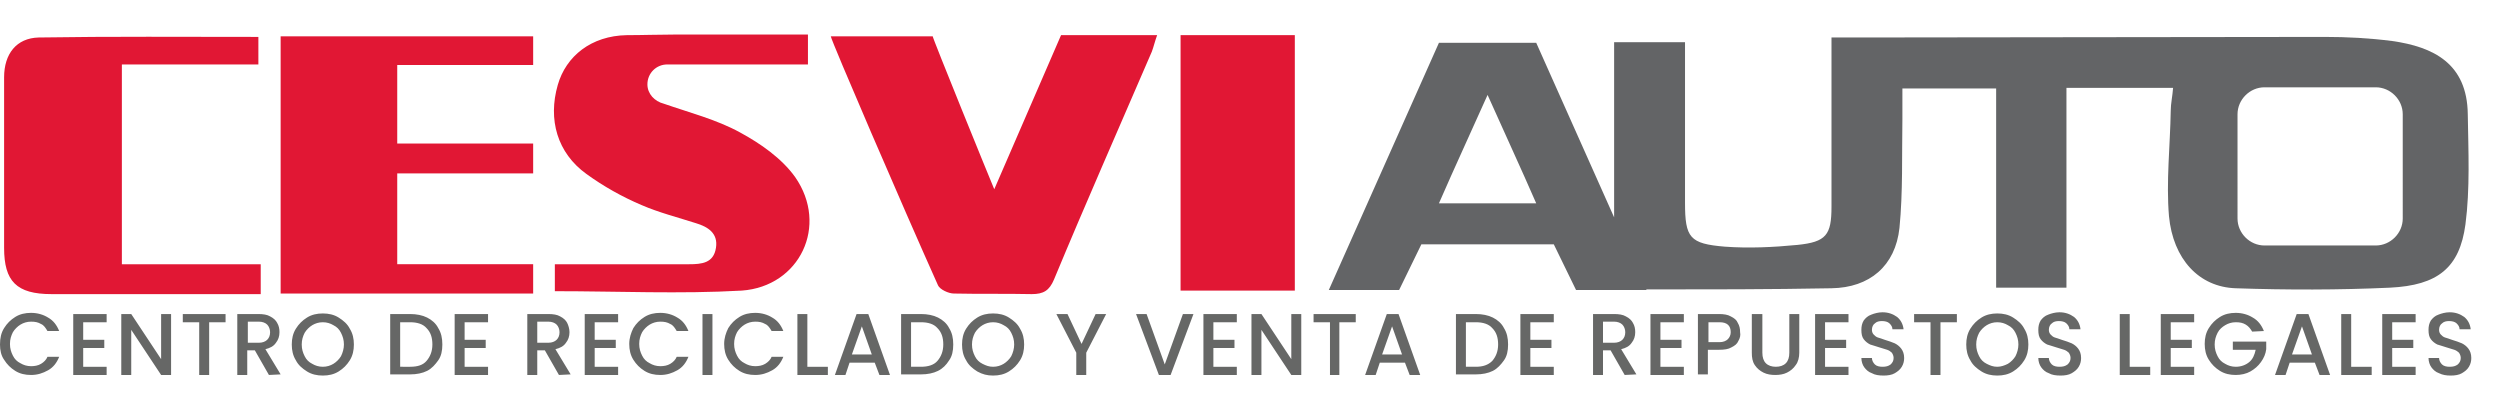 <?xml version="1.0" encoding="utf-8"?>
<!-- Generator: Adobe Illustrator 25.2.3, SVG Export Plug-In . SVG Version: 6.00 Build 0)  -->
<svg version="1.1" id="Layer_1" xmlns="http://www.w3.org/2000/svg" xmlns:xlink="http://www.w3.org/1999/xlink" x="0px" y="0px"
	 viewBox="0 0 426.7 70.2" style="enable-background:new 0 0 426.7 70.2;" xml:space="preserve">
<style type="text/css">
	.st0{fill:#E11734;}
	.st1{fill:#636466;}
	.st2{fill:#666766;}
</style>
<path class="st0" d="M169.7,32.3c2.6-6,11.4-26.3,11.4-26.3c1.9,0,14.1,0,16.4,0c-0.4,1.1-0.6,2-0.9,2.8
	c-5.6,13-11.3,25.9-16.7,38.9c-0.8,1.9-1.8,2.5-3.8,2.5c-4.4-0.1-8.9,0-13.3-0.1c-0.9,0-2.4-0.7-2.7-1.4C154,35.1,141.9,7,141.8,6.2
	h17.4C159,6.1,169.1,30.9,169.7,32.3z M47.9,6.2c14.7,0,28.8,0,43.1,0c0,1.5,0,3,0,4.9c-7.6,0-15.4,0-23.2,0c0,4.5,0,8.8,0,13.4
	c7.6,0,15.3,0,23.2,0c0,1.9,0,3.3,0,5.1c-7.7,0-15.4,0-23.2,0c0,5.4,0,10.2,0,15.5c7.7,0,15.3,0,23.2,0c0,1.9,0,3.3,0,5
	c-14.5,0-28.7,0-43.1,0C47.9,35.3,47.9,20.9,47.9,6.2z M44.1,11c-7.7,0-15.4,0-23.3,0c0,11.4,0,22.4,0,34.1c7.8,0,15.7,0,23.7,0
	c0,1.9,0,3.3,0,5.1c-2.5,0-4.7,0-7,0c-9.6,0-19.1,0-28.7,0c-6,0-8.1-2.2-8.1-7.9c0-9.7,0-19.4,0-29.1c0-4,2.1-6.7,5.9-6.8
	C19,6.2,31.4,6.3,44.1,6.3C44.1,7.8,44.1,9.2,44.1,11z M221,49.6c-6.5,0-12.9,0-19.5,0c0-14.6,0-28.9,0-43.6c6.5,0,12.9,0,19.5,0
	C221,20.6,221,35,221,49.6z M135.7,30.2c-2.3-3.2-5.9-5.7-9.4-7.6c-4-2.2-8.7-3.4-13-4.9l0,0c-1.6-0.4-2.8-1.7-2.8-3.3
	c0-1.9,1.5-3.4,3.4-3.4h3.1c6.8,0,13.7,0,20.7,0l0,0h0.2V5.9h-23.1h0.1c-2.6,0-5.2,0.1-7.9,0.1c-6.1,0.1-10.4,3.6-11.8,8.5
	c-1.7,5.9-0.1,11.6,4.9,15.2c2.9,2.1,6.1,3.9,9.4,5.3c3,1.3,6.2,2.1,9.3,3.1c2,0.6,3.8,1.7,3.4,4.2c-0.4,2.6-2.4,2.8-4.6,2.8
	c-4.9,0-9.8,0-14.7,0c-2.8,0-5.5,0-8.2,0c0,1.8,0,3.2,0,4.6c10.7,0,21.4,0.5,31.9-0.1C136.5,48.9,141.5,38.5,135.7,30.2z"/>
<path class="st1" d="M421.2,19.5C421.1,10.8,415.3,8,408.3,7c-3.9-0.5-7.7-0.7-11.5-0.7c-26.7,0-53.5,0.1-80.2,0.1c-1.2,0-2.5,0-4,0
	c0,1.5,0,2.7,0,3.8c0,8.4,0,16.7,0,25.1c0,4.8-0.9,6-5.8,6.5c-4.1,0.4-8.3,0.6-12.4,0.3c-6-0.5-6.8-1.5-6.8-7.5c0-6.6,0-13.3,0-19.9
	c0-2.4,0-5,0-7.5c-4.2,0-8,0-12.1,0c0,9.7,0,20.5,0,29.9l0,0L262.2,7.3h-7.9h-0.8h-7.9l-18.8,42.2h12l3.8-7.8h9h2.2h11.4l3.8,7.8h12
	v-0.1c10.5,0,21.1,0,31.6-0.2c6.5-0.1,10.9-3.8,11.6-10.3c0.6-6.1,0.4-12.4,0.5-18.6c0-1.8,0-3.5,0-5.2c5.6,0,10.6,0,16,0
	c0,11.5,0,22.7,0,34c4.2,0,7.9,0,12,0c0-11.5,0-22.7,0-34.1c6.2,0,12.1,0,18.2,0c-0.1,1.4-0.4,2.7-0.4,3.9c-0.1,6-0.8,12.1-0.3,18
	c0.7,7.3,5.1,12.1,11.4,12.3c8.8,0.3,17.5,0.3,26.3-0.1c8.2-0.4,11.9-3.4,12.9-10.8C421.6,32.2,421.3,25.8,421.2,19.5z M255.5,34.7
	c-0.5,0-1,0-1.6,0c-2.6,0-6,0-8.3,0c2.7-6.2,5.4-12,8.3-18.5c2.9,6.5,5.6,12.3,8.3,18.5C259.9,34.7,257.7,34.7,255.5,34.7z
	 M410.1,37.3c0,2.5-2.1,4.6-4.6,4.6h-19c-2.5,0-4.6-2.1-4.6-4.6V19.5c0-2.5,2.1-4.6,4.6-4.6h19c2.5,0,4.6,2.1,4.6,4.6V37.3z"/>
<path class="st2" d="M0.7,56c0.5-0.8,1.1-1.4,1.9-1.9c0.8-0.5,1.7-0.7,2.7-0.7c1.1,0,2.1,0.3,2.9,0.8c0.9,0.5,1.5,1.3,1.9,2.3h-2
	c-0.3-0.5-0.6-1-1.1-1.2c-0.5-0.3-1-0.4-1.7-0.4S4,55.1,3.5,55.4s-1,0.8-1.3,1.3c-0.3,0.6-0.5,1.2-0.5,2s0.2,1.4,0.5,2
	s0.7,1,1.3,1.3c0.5,0.3,1.1,0.5,1.8,0.5c0.6,0,1.2-0.1,1.7-0.4s0.9-0.7,1.1-1.2h2c-0.4,1-1,1.8-1.9,2.3S6.4,64,5.3,64
	c-1,0-1.9-0.2-2.7-0.7s-1.4-1.1-1.9-1.9C0.2,60.7,0,59.8,0,58.8C0,57.7,0.2,56.8,0.7,56z M14.2,55v3h3.6v1.4h-3.6v3.2h4V64h-5.7
	V53.6h5.7V55H14.2z M29.2,64h-1.7l-5.1-7.7V64h-1.7V53.6h1.7l5.1,7.7v-7.7h1.7V64z M38.5,53.6V55h-2.8v9H34v-9h-2.8v-1.4H38.5z
	 M45.9,64l-2.4-4.2h-1.3V64h-1.7V53.6h3.6c0.8,0,1.5,0.1,2,0.4c0.6,0.3,1,0.7,1.2,1.1c0.3,0.5,0.4,1,0.4,1.6c0,0.7-0.2,1.3-0.6,1.8
	c-0.4,0.6-1,0.9-1.8,1.1l2.6,4.3L45.9,64L45.9,64z M42.3,58.5h1.9c0.6,0,1.1-0.2,1.4-0.5c0.3-0.3,0.5-0.7,0.5-1.3
	c0-0.5-0.2-1-0.5-1.3s-0.8-0.5-1.4-0.5h-1.9V58.5z M52.4,63.4c-0.8-0.5-1.5-1.1-1.9-1.9c-0.5-0.8-0.7-1.7-0.7-2.7s0.2-1.9,0.7-2.7
	s1.1-1.4,1.9-1.9c0.8-0.5,1.7-0.7,2.7-0.7c1,0,1.9,0.2,2.7,0.7c0.8,0.5,1.5,1.1,1.9,1.9c0.5,0.8,0.7,1.7,0.7,2.7s-0.2,1.9-0.7,2.7
	s-1.1,1.4-1.9,1.9s-1.7,0.7-2.7,0.7S53.2,63.9,52.4,63.4z M56.9,62.1c0.5-0.3,1-0.8,1.3-1.3c0.3-0.6,0.5-1.3,0.5-2
	c0-0.8-0.2-1.4-0.5-2s-0.7-1-1.3-1.3c-0.5-0.3-1.1-0.5-1.8-0.5c-0.7,0-1.3,0.2-1.8,0.5s-1,0.8-1.3,1.3c-0.3,0.6-0.5,1.2-0.5,2
	s0.2,1.4,0.5,2s0.7,1,1.3,1.3c0.5,0.3,1.1,0.5,1.8,0.5C55.8,62.6,56.4,62.4,56.9,62.1z M72.9,54.2c0.8,0.4,1.5,1,1.9,1.8
	c0.5,0.8,0.7,1.7,0.7,2.8s-0.2,2-0.7,2.7s-1.1,1.4-1.9,1.8s-1.8,0.6-2.9,0.6h-3.4V53.6H70C71.1,53.6,72.1,53.8,72.9,54.2z
	 M72.8,61.6c0.6-0.7,1-1.6,1-2.8s-0.3-2.1-1-2.8c-0.6-0.7-1.6-1-2.8-1h-1.7v7.6H70C71.3,62.6,72.2,62.3,72.8,61.6z M79.3,55v3h3.6
	v1.4h-3.6v3.2h4V64h-5.7V53.6h5.7V55H79.3z M95.4,64L93,59.8h-1.3V64H90V53.6h3.6c0.8,0,1.5,0.1,2,0.4c0.6,0.3,1,0.7,1.2,1.1
	s0.4,1,0.4,1.6c0,0.7-0.2,1.3-0.6,1.8c-0.4,0.6-1,0.9-1.8,1.1l2.6,4.3L95.4,64L95.4,64z M91.7,58.5h1.9c0.6,0,1.1-0.2,1.4-0.5
	s0.5-0.7,0.5-1.3c0-0.5-0.2-1-0.5-1.3s-0.8-0.5-1.4-0.5h-1.9V58.5z M101.5,55v3h3.6v1.4h-3.6v3.2h4V64h-5.7V53.6h5.7V55H101.5z
	 M108.1,56c0.5-0.8,1.1-1.4,1.9-1.9s1.7-0.7,2.7-0.7c1.1,0,2.1,0.3,2.9,0.8c0.9,0.5,1.5,1.3,1.9,2.3h-2c-0.3-0.5-0.6-1-1.1-1.2
	c-0.5-0.3-1-0.4-1.7-0.4s-1.3,0.2-1.8,0.5s-1,0.8-1.3,1.3c-0.3,0.6-0.5,1.2-0.5,2s0.2,1.4,0.5,2s0.7,1,1.3,1.3
	c0.5,0.3,1.1,0.5,1.8,0.5c0.6,0,1.2-0.1,1.7-0.4s0.9-0.7,1.1-1.2h2c-0.4,1-1,1.8-1.9,2.3s-1.8,0.8-2.9,0.8c-1,0-1.9-0.2-2.7-0.7
	c-0.8-0.5-1.4-1.1-1.9-1.9s-0.7-1.7-0.7-2.7C107.4,57.7,107.7,56.8,108.1,56z M121.6,53.6V64h-1.7V53.6H121.6z M124.3,56
	c0.5-0.8,1.1-1.4,1.9-1.9c0.8-0.5,1.7-0.7,2.7-0.7c1.1,0,2.1,0.3,2.9,0.8c0.9,0.5,1.5,1.3,1.9,2.3h-2c-0.3-0.5-0.6-1-1.1-1.2
	c-0.5-0.3-1-0.4-1.7-0.4s-1.3,0.2-1.8,0.5s-1,0.8-1.3,1.3c-0.3,0.6-0.5,1.2-0.5,2s0.2,1.4,0.5,2s0.7,1,1.3,1.3
	c0.5,0.3,1.1,0.5,1.8,0.5c0.6,0,1.2-0.1,1.7-0.4s0.9-0.7,1.1-1.2h2c-0.4,1-1,1.8-1.9,2.3S130,64,128.9,64c-1,0-1.9-0.2-2.7-0.7
	s-1.4-1.1-1.9-1.9s-0.7-1.7-0.7-2.7C123.6,57.7,123.9,56.8,124.3,56z M137.8,62.6h3.5V64h-5.2V53.6h1.7V62.6z M149.3,61.9H145
	l-0.7,2.1h-1.8l3.7-10.4h2l3.7,10.4h-1.8L149.3,61.9z M148.8,60.5l-1.7-4.8l-1.7,4.8H148.8z M160.1,54.2c0.8,0.4,1.5,1,1.9,1.8
	c0.5,0.8,0.7,1.7,0.7,2.8s-0.2,2-0.7,2.7c-0.5,0.8-1.1,1.4-1.9,1.8c-0.8,0.4-1.8,0.6-2.9,0.6h-3.4V53.6h3.4
	C158.3,53.6,159.3,53.8,160.1,54.2z M160,61.6c0.6-0.7,1-1.6,1-2.8s-0.3-2.1-1-2.8c-0.6-0.7-1.6-1-2.8-1h-1.7v7.6h1.7
	C158.4,62.6,159.4,62.3,160,61.6z M166.8,63.4c-0.8-0.5-1.5-1.1-1.9-1.9c-0.5-0.8-0.7-1.7-0.7-2.7s0.2-1.9,0.7-2.7s1.1-1.4,1.9-1.9
	c0.8-0.5,1.7-0.7,2.7-0.7s1.9,0.2,2.7,0.7s1.5,1.1,1.9,1.9c0.5,0.8,0.7,1.7,0.7,2.7s-0.2,1.9-0.7,2.7s-1.1,1.4-1.9,1.9
	c-0.8,0.5-1.7,0.7-2.7,0.7S167.7,63.9,166.8,63.4z M171.3,62.1c0.5-0.3,1-0.8,1.3-1.3c0.3-0.6,0.5-1.3,0.5-2c0-0.8-0.2-1.4-0.5-2
	s-0.7-1-1.3-1.3c-0.5-0.3-1.1-0.5-1.8-0.5s-1.3,0.2-1.8,0.5s-1,0.8-1.3,1.3c-0.3,0.6-0.5,1.2-0.5,2s0.2,1.4,0.5,2s0.7,1,1.3,1.3
	s1.1,0.5,1.8,0.5S170.8,62.4,171.3,62.1z M188.8,53.6l-3.4,6.6V64h-1.7v-3.8l-3.4-6.6h1.9l2.4,5.1l2.4-5.1
	C187,53.6,188.8,53.6,188.8,53.6z M203.7,53.6L199.8,64h-2l-3.9-10.4h1.8l3.1,8.6l3.1-8.6H203.7z M207.1,55v3h3.6v1.4h-3.6v3.2h4V64
	h-5.7V53.6h5.7V55H207.1z M222.1,64h-1.7l-5.1-7.7V64h-1.7V53.6h1.7l5.1,7.7v-7.7h1.7V64z M231.4,53.6V55h-2.8v9H227v-9h-2.8v-1.4
	H231.4z M239.8,61.9h-4.3l-0.7,2.1H233l3.7-10.4h2l3.7,10.4h-1.8L239.8,61.9z M239.3,60.5l-1.7-4.8l-1.7,4.8H239.3z M254.8,54.2
	c0.8,0.4,1.5,1,1.9,1.8c0.5,0.8,0.7,1.7,0.7,2.8s-0.2,2-0.7,2.7s-1.1,1.4-1.9,1.8s-1.8,0.6-2.9,0.6h-3.4V53.6h3.4
	C253,53.6,254,53.8,254.8,54.2z M254.7,61.6c0.6-0.7,1-1.6,1-2.8s-0.3-2.1-1-2.8c-0.6-0.7-1.6-1-2.8-1h-1.7v7.6h1.7
	C253.1,62.6,254,62.3,254.7,61.6z M261.2,55v3h3.6v1.4h-3.6v3.2h4V64h-5.7V53.6h5.7V55H261.2z M277.3,64l-2.4-4.2h-1.3V64h-1.7V53.6
	h3.6c0.8,0,1.5,0.1,2,0.4c0.6,0.3,1,0.7,1.2,1.1c0.3,0.5,0.4,1,0.4,1.6c0,0.7-0.2,1.3-0.6,1.8c-0.4,0.6-1,0.9-1.8,1.1l2.6,4.3
	L277.3,64L277.3,64z M273.6,58.5h1.9c0.6,0,1.1-0.2,1.4-0.5s0.5-0.7,0.5-1.3c0-0.5-0.2-1-0.5-1.3s-0.8-0.5-1.4-0.5h-1.9V58.5z
	 M283.4,55v3h3.6v1.4h-3.6v3.2h4V64h-5.7V53.6h5.7V55H283.4z M296.7,58.2c-0.2,0.5-0.6,0.8-1.2,1.1c-0.5,0.3-1.2,0.4-2.1,0.4h-1.9
	v4.2h-1.7V53.6h3.6c0.8,0,1.5,0.1,2,0.4c0.6,0.3,1,0.6,1.2,1.1c0.3,0.5,0.4,1,0.4,1.6C297.1,57.2,297,57.7,296.7,58.2z M294.9,57.9
	c0.3-0.3,0.5-0.7,0.5-1.2c0-1.1-0.6-1.7-1.9-1.7h-1.9v3.4h1.9C294.1,58.4,294.6,58.2,294.9,57.9z M300.8,53.6v6.6
	c0,0.8,0.2,1.4,0.6,1.8s1,0.6,1.7,0.6s1.3-0.2,1.7-0.6c0.4-0.4,0.6-1,0.6-1.8v-6.6h1.7v6.6c0,0.8-0.2,1.6-0.6,2.1
	c-0.4,0.6-0.9,1-1.5,1.3s-1.3,0.4-2,0.4s-1.4-0.1-2-0.4s-1.1-0.7-1.5-1.3S299,61,299,60.2v-6.6H300.8z M311.5,55v3h3.6v1.4h-3.6v3.2
	h4V64h-5.7V53.6h5.7V55H311.5z M319.5,63.7c-0.6-0.2-1-0.6-1.3-1s-0.5-1-0.5-1.6h1.8c0,0.4,0.2,0.8,0.5,1.1s0.8,0.4,1.3,0.4
	c0.6,0,1-0.1,1.4-0.4c0.3-0.3,0.5-0.6,0.5-1.1c0-0.3-0.1-0.6-0.3-0.9c-0.2-0.2-0.5-0.4-0.8-0.5s-0.7-0.2-1.3-0.4
	c-0.7-0.2-1.2-0.4-1.6-0.5c-0.4-0.2-0.8-0.5-1.1-0.9c-0.3-0.4-0.4-0.9-0.4-1.6c0-0.6,0.1-1.1,0.4-1.6c0.3-0.4,0.7-0.8,1.3-1
	c0.5-0.2,1.2-0.4,1.9-0.4c1,0,1.8,0.3,2.5,0.8c0.6,0.5,1,1.2,1.1,2.1H323c0-0.4-0.2-0.7-0.5-1s-0.8-0.4-1.3-0.4s-0.9,0.1-1.2,0.4
	c-0.3,0.2-0.5,0.6-0.5,1.1c0,0.3,0.1,0.6,0.3,0.8c0.2,0.2,0.4,0.4,0.7,0.5c0.3,0.1,0.7,0.2,1.2,0.4c0.7,0.2,1.2,0.4,1.7,0.6
	c0.4,0.2,0.8,0.5,1.1,0.9c0.3,0.4,0.5,0.9,0.5,1.6c0,0.5-0.1,1-0.4,1.5s-0.7,0.8-1.2,1.1s-1.2,0.4-1.9,0.4
	C320.7,64.1,320,64,319.5,63.7z M334,53.6V55h-2.8v9h-1.7v-9h-2.8v-1.4H334z M338.2,63.4c-0.8-0.5-1.5-1.1-1.9-1.9
	c-0.5-0.8-0.7-1.7-0.7-2.7s0.2-1.9,0.7-2.7s1.1-1.4,1.9-1.9s1.7-0.7,2.7-0.7s1.9,0.2,2.7,0.7c0.8,0.5,1.5,1.1,1.9,1.9
	c0.5,0.8,0.7,1.7,0.7,2.7s-0.2,1.9-0.7,2.7s-1.1,1.4-1.9,1.9s-1.7,0.7-2.7,0.7C339.9,64.1,339,63.9,338.2,63.4z M342.7,62.1
	c0.5-0.3,1-0.8,1.3-1.3c0.3-0.6,0.5-1.3,0.5-2c0-0.8-0.2-1.4-0.5-2s-0.7-1-1.3-1.3c-0.5-0.3-1.1-0.5-1.8-0.5c-0.7,0-1.3,0.2-1.8,0.5
	s-1,0.8-1.3,1.3c-0.3,0.6-0.5,1.2-0.5,2s0.2,1.4,0.5,2s0.7,1,1.3,1.3s1.1,0.5,1.8,0.5C341.5,62.6,342.1,62.4,342.7,62.1z
	 M349.7,63.7c-0.6-0.2-1-0.6-1.3-1s-0.5-1-0.5-1.6h1.8c0,0.4,0.2,0.8,0.5,1.1s0.8,0.4,1.3,0.4c0.6,0,1-0.1,1.4-0.4
	c0.3-0.3,0.5-0.6,0.5-1.1c0-0.3-0.1-0.6-0.3-0.9c-0.2-0.2-0.5-0.4-0.8-0.5s-0.7-0.2-1.3-0.4c-0.7-0.2-1.2-0.4-1.6-0.5
	c-0.4-0.2-0.8-0.5-1.1-0.9c-0.3-0.4-0.4-0.9-0.4-1.6c0-0.6,0.1-1.1,0.4-1.6c0.3-0.4,0.7-0.8,1.3-1c0.5-0.2,1.2-0.4,1.9-0.4
	c1,0,1.8,0.3,2.5,0.8c0.6,0.5,1,1.2,1.1,2.1h-1.9c0-0.4-0.2-0.7-0.5-1s-0.8-0.4-1.3-0.4s-0.9,0.1-1.2,0.4c-0.3,0.2-0.5,0.6-0.5,1.1
	c0,0.3,0.1,0.6,0.3,0.8c0.2,0.2,0.4,0.4,0.7,0.5c0.3,0.1,0.7,0.2,1.2,0.4c0.7,0.2,1.2,0.4,1.7,0.6c0.4,0.2,0.8,0.5,1.1,0.9
	c0.3,0.4,0.5,0.9,0.5,1.6c0,0.5-0.1,1-0.4,1.5s-0.7,0.8-1.2,1.1s-1.2,0.4-1.9,0.4C350.9,64.1,350.2,64,349.7,63.7z M363.5,62.6h3.5
	V64h-5.2V53.6h1.7V62.6z M370.5,55v3h3.6v1.4h-3.6v3.2h4V64h-5.7V53.6h5.7V55H370.5z M384.4,56.6c-0.3-0.5-0.6-0.9-1.1-1.2
	s-1-0.4-1.7-0.4s-1.3,0.2-1.8,0.5s-1,0.7-1.3,1.3s-0.5,1.2-0.5,2s0.2,1.4,0.5,2s0.7,1,1.3,1.3c0.5,0.3,1.1,0.5,1.8,0.5
	c0.9,0,1.7-0.3,2.3-0.8c0.6-0.5,0.9-1.2,1.1-2.1h-3.9v-1.4h5.7v1.3c-0.1,0.8-0.4,1.5-0.9,2.2s-1.1,1.2-1.8,1.6
	c-0.7,0.4-1.6,0.6-2.5,0.6c-1,0-1.9-0.2-2.7-0.7c-0.8-0.5-1.4-1.1-1.9-1.9s-0.7-1.7-0.7-2.7s0.2-1.9,0.7-2.7s1.1-1.4,1.9-1.9
	s1.7-0.7,2.7-0.7c1.1,0,2.1,0.3,2.9,0.8c0.9,0.5,1.5,1.3,1.9,2.3L384.4,56.6L384.4,56.6z M395.1,61.9h-4.3l-0.7,2.1h-1.8l3.7-10.4h2
	l3.7,10.4h-1.8L395.1,61.9z M394.6,60.5l-1.7-4.8l-1.7,4.8H394.6z M401.3,62.6h3.5V64h-5.2V53.6h1.7V62.6z M408.3,55v3h3.6v1.4h-3.6
	v3.2h4V64h-5.7V53.6h5.7V55H408.3z M416.3,63.7c-0.6-0.2-1-0.6-1.3-1s-0.5-1-0.5-1.6h1.8c0,0.4,0.2,0.8,0.5,1.1s0.8,0.4,1.3,0.4
	c0.6,0,1-0.1,1.4-0.4c0.3-0.3,0.5-0.6,0.5-1.1c0-0.3-0.1-0.6-0.3-0.9c-0.2-0.2-0.5-0.4-0.8-0.5s-0.7-0.2-1.3-0.4
	c-0.7-0.2-1.2-0.4-1.6-0.5c-0.4-0.2-0.8-0.5-1.1-0.9c-0.3-0.4-0.4-0.9-0.4-1.6c0-0.6,0.1-1.1,0.4-1.6c0.3-0.4,0.7-0.8,1.3-1
	c0.5-0.2,1.2-0.4,1.9-0.4c1,0,1.8,0.3,2.5,0.8c0.6,0.5,1,1.2,1.1,2.1h-1.9c0-0.4-0.2-0.7-0.5-1s-0.8-0.4-1.3-0.4s-0.9,0.1-1.2,0.4
	c-0.3,0.2-0.5,0.6-0.5,1.1c0,0.3,0.1,0.6,0.3,0.8c0.2,0.2,0.4,0.4,0.7,0.5c0.3,0.1,0.7,0.2,1.2,0.4c0.7,0.2,1.2,0.4,1.7,0.6
	c0.4,0.2,0.8,0.5,1.1,0.9c0.3,0.4,0.5,0.9,0.5,1.6c0,0.5-0.1,1-0.4,1.5s-0.7,0.8-1.2,1.1s-1.2,0.4-1.9,0.4
	C417.5,64.1,416.9,64,416.3,63.7z"/>
</svg>
